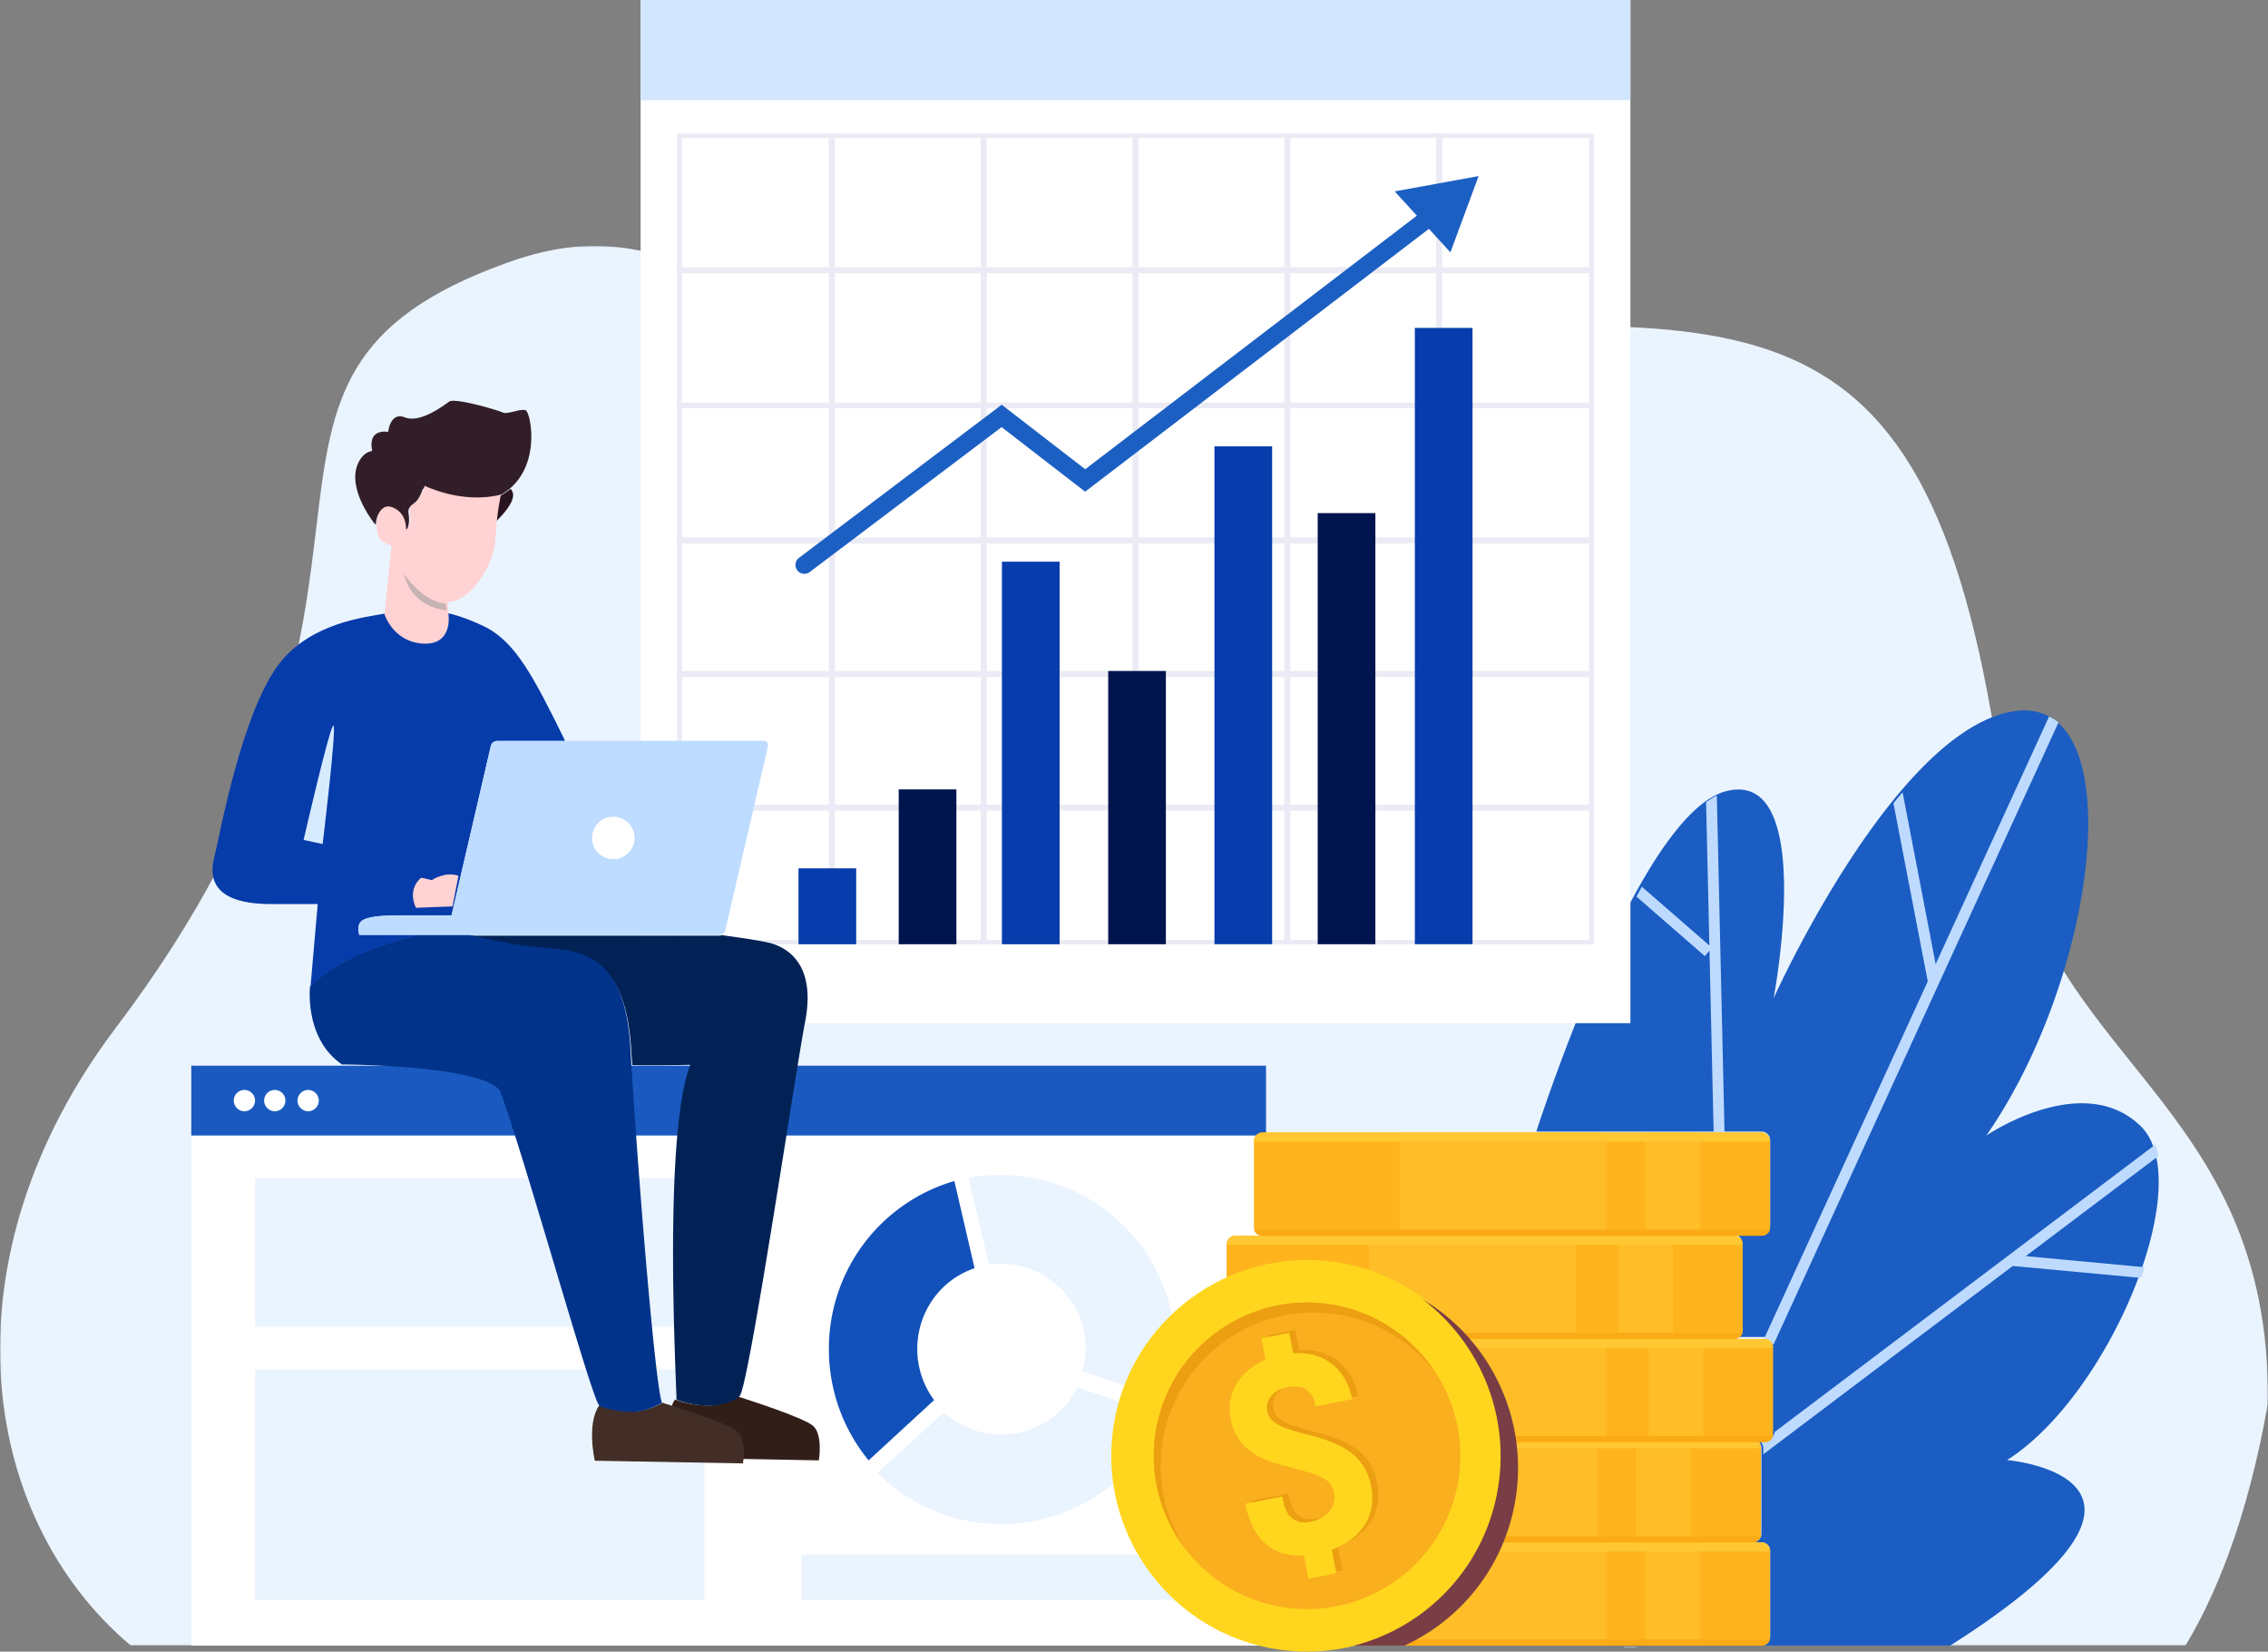 <svg width="747" height="544" viewBox="0 0 747 544" xmlns="http://www.w3.org/2000/svg" xmlns:xlink="http://www.w3.org/1999/xlink">
    <rect x="0" y="0" width="747" height="544" fill="#808080" stroke="none"/>
    <defs>
        <path id="5ruw85974a" d="M0 0h747v461H0z"/>
    </defs>
    <g fill="none" fill-rule="evenodd">
        <g transform="translate(0 81)">
            <mask id="2c6if5gf4b" fill="#fff">
                <use xlink:href="#5ruw85974a"/>
            </mask>
            <path d="M746.99 381.111c.98-100.921-76.074-112.803-86.392-195.11C638.25 7.751 580.233 22.612 426.467 30.568 234.782 40.486 231.818-17.647 167.17 5.486 59.728 43.934 150.46 108.947 38.157 257.506-18.695 332.711-7.806 418.088 43.072 461h676.735c9.304-15.356 20.304-40.532 27.184-79.889" fill="#EAF4FF" mask="url(#2c6if5gf4b)"/>
        </g>
        <path d="M661.062 480.905c29.579-18.758 55.652-75.02 48.846-101.052l-.033-.134a27.034 27.034 0 0 0-.34-1.162c-.057-.178-.113-.356-.173-.531-.116-.34-.236-.677-.366-1.005-.976-2.478-2.328-4.596-4.087-6.275-19.183-18.306-50.698 3.284-50.698 3.284 31.888-45.852 44.242-119.625 22.998-136.507l-.191-.152a6.07 6.07 0 0 0-.294-.22c-.109-.08-.217-.16-.326-.233-.1-.072-.197-.14-.3-.206a12.288 12.288 0 0 0-.56-.357 10.43 10.43 0 0 0-.387-.231l-.017-.009c-.12-.068-.244-.137-.366-.2l-.24-.126a12.335 12.335 0 0 0-.41-.202c-3.143-1.496-6.86-1.978-11.179-1.259-12.695 2.112-25.425 12.749-36.834 26.172l-.754.893c-.445.528-.887 1.062-1.327 1.598l-.03.04c-.273.332-.543.666-.811 1-.023.025-.043.054-.066.08v.002c-22.352 27.756-38.941 64.645-38.941 64.645s14.311-75.527-15.459-68.221c-1.316.323-2.638.84-3.965 1.535a26.635 26.635 0 0 0-3.562 2.279c-7.23 5.415-14.51 15.592-21.321 27.667a207.22 207.22 0 0 0-1.79 3.234c-15.742 28.995-28.66 67.021-32.079 77.453h74.231c.094 0 .19.004.283.014l.047.007c.077.01.152.02.227.035l.126.033c.046.011.093.022.138.036.063.02.123.043.184.067l.069.025a2.579 2.579 0 0 1 .24.115 2.796 2.796 0 0 1 1.474 2.457v28.244c0 1.208-.78 2.24-1.86 2.625l-.064.024c-.04.013-.081.025-.121.035a1.827 1.827 0 0 1-.235.056c-.054.01-.11.018-.165.025l-.085.011c-.086.007-.17.013-.258.013h-9.252c.095 0 .19.005.283.014l.047.008c.076.01.152.019.227.035.043.008.085.022.127.032.046.012.093.021.138.036.063.02.124.043.186.068.022.008.045.015.066.024a2.79 2.79 0 0 1 .24.116 2.795 2.795 0 0 1 1.474 2.457v28.243c0 1.208-.78 2.24-1.86 2.626l-.064.023c-.04.014-.08.024-.121.036a2.605 2.605 0 0 1-.4.08c-.028.004-.056.008-.084.01-.086.009-.17.014-.257.014h10.095c.095 0 .19.005.284.015.011 0 .022.003.033.005.082.009.162.02.24.037.044.008.085.021.127.032.046.012.093.022.137.036.064.02.125.044.186.067l.067.025c.078.033.155.07.23.11l.01.005a2.798 2.798 0 0 1 1.475 2.457v28.244a2.796 2.796 0 0 1-2.445 2.765c-.029.004-.057.008-.086.01-.085.008-.17.014-.258.014h-3.722c.095 0 .19.005.282.014l.078.012c.065.01.132.017.196.03.05.011.098.026.147.038.039.011.079.018.118.031.068.021.135.046.2.073.017.007.035.011.052.019a2.793 2.793 0 0 1 1.714 2.573v28.243c0 1.207-.78 2.24-1.859 2.626l-.065.023-.12.036a5.954 5.954 0 0 1-.13.033 3.658 3.658 0 0 1-.27.047 2.636 2.636 0 0 1-.345.024h2.879c.094 0 .19.005.282.015.021.002.041.006.061.01.072.008.144.017.214.032.045.008.087.022.13.033.044.011.09.02.134.034.064.02.126.045.19.07l.063.023c.08.034.16.072.235.113l.005.002a2.798 2.798 0 0 1 1.474 2.457v28.244a2.797 2.797 0 0 1-1.855 2.624c-.024.008-.047.018-.07.025a2.768 2.768 0 0 1-.252.07c-.034.007-.067.015-.102.02-.055.011-.11.02-.167.026-.028.004-.056.009-.083.01a2.636 2.636 0 0 1-.26.014h-50.333l.027.185h112.411c87.087-55.357 18.727-61.095 18.727-61.095" fill="#1B5DC2"/>
        <path d="M711 380.686a25.5 25.5 0 0 0-1.124-3.686l-125.39 94.661a2.801 2.801 0 0 1-1.846 2.346l-.066.024-.12.036a4.744 4.744 0 0 1-.131.033 3.672 3.672 0 0 1-.27.047 2.645 2.645 0 0 1-.345.024h-.545l-1.163.877c.475.501.772 1.172.772 1.912V479l82.166-62.03 42.237 3.932c.44-1.175.857-2.346 1.258-3.515l-39.21-3.652L711 380.685zM581 440.995h.39c.097 0 .193.006.286.015a2.645 2.645 0 0 1 .275.042c.044.009.085.022.128.033.046.012.093.021.138.035.063.02.124.044.186.068.022.01.046.015.068.025.079.033.155.07.23.11l.011.005c.653.35 1.152.952 1.366 1.672L678 237.938c-.063-.052-.126-.1-.192-.152a5.211 5.211 0 0 0-.295-.22c-.11-.08-.219-.16-.328-.234-.1-.072-.197-.14-.3-.206-.184-.123-.37-.242-.563-.358-.128-.079-.258-.157-.39-.23l-.017-.01a9.498 9.498 0 0 0-.368-.2c-.08-.042-.16-.085-.24-.125a14.9 14.9 0 0 0-.413-.203l-37.353 81.55-10.897-56.609c-.253.297-.505.595-.757.894-.448.53-.89 1.063-1.334 1.6a152.372 152.372 0 0 0-.847 1.04c-.023.027-.043.055-.065.082v.002l11.296 58.679L581 440.995zM563.045 313.112 564.413 373H568l-2.536-110.966V262a26.565 26.565 0 0 0-3.537 2.193l.002.126 1.077 47.1-22.23-19.35c-.597 1.069-1.19 2.15-1.776 3.245l22.516 19.593 1.53-1.795z" fill="#BEDBFF"/>
        <path fill="#D2E6FA" d="m535.083 542.412-.083.176h3.917l.083-.176z"/>
        <path fill="#FFF" d="M63 542h354V351H63z"/>
        <path fill="#1A5AC0" d="M63 374h354v-23H63z"/>
        <path d="M84 362.5a3.5 3.5 0 1 1-7 0 3.5 3.5 0 0 1 7 0M94 362.5a3.5 3.5 0 1 1-7 0 3.5 3.5 0 0 1 7 0M105 362.5a3.5 3.5 0 1 1-7 0 3.5 3.5 0 0 1 7 0" fill="#FFF"/>
        <path fill="#EAF4FF" d="M84 437h148v-49H84zM84 527h148v-76H84zM264 527h133v-15H264z"/>
        <path d="M286.095 481C277.632 470.698 273 457.771 273 444.31c0-6.663 1.118-13.19 3.322-19.402a57.398 57.398 0 0 1 9.194-16.572c7.393-9.298 17.549-16.094 28.815-19.336L321 417.705c-11.24 3.811-18.88 14.396-18.88 26.604a28.196 28.196 0 0 0 5.549 16.836L286.095 481z" fill="#1251BA"/>
        <path d="M329.748 502c-8.253 0-16.22-1.71-23.68-5.08A57.367 57.367 0 0 1 289 485.106l21.851-19.933a28.204 28.204 0 0 0 18.897 7.298c10.763 0 20.37-5.993 25.132-15.471l28.12 9.413c-4.126 9.965-10.916 18.515-19.763 24.851C353.43 498.288 341.85 502 329.748 502M356.528 451.726a27.685 27.685 0 0 0 1.056-7.602c0-15.383-12.596-27.897-28.077-27.897-1.262 0-2.523.083-3.769.25L319 387.953a58.25 58.25 0 0 1 10.507-.953c15.357 0 29.795 5.942 40.654 16.731C381.02 414.521 387 428.866 387 444.124c0 5.763-.858 11.427-2.553 16.876l-27.919-9.274z" fill="#EAF4FF"/>
        <path d="M583 539.196c0 1.543-1.252 2.804-2.782 2.804H415.782c-1.53 0-2.782-1.261-2.782-2.804v-28.392c0-1.543 1.252-2.804 2.782-2.804h164.436c1.53 0 2.782 1.261 2.782 2.804v28.392z" fill="#FFB41E"/>
        <path fill="#FFBE28" d="M542 542h18v-34h-18zM461 542h68v-34h-68z"/>
        <path d="M413 540c.374 1.156 1.407 2 2.63 2h164.74c1.223 0 2.256-.844 2.63-2H413z" fill="#FAAA14"/>
        <path d="M583 511c-.022-1.654-1.262-3-2.778-3H415.778c-1.517 0-2.756 1.346-2.778 3h170z" fill="#FFC832"/>
        <path d="M580 505.196c0 1.543-1.252 2.804-2.782 2.804H412.782c-1.53 0-2.782-1.261-2.782-2.804v-28.392c0-1.543 1.252-2.804 2.782-2.804h164.436c1.53 0 2.782 1.261 2.782 2.804v28.392z" fill="#FFB41E"/>
        <path fill="#FFBE28" d="M539 508h18v-34h-18zM458 508h68v-34h-68z"/>
        <path d="M410 506c.374 1.156 1.407 2 2.63 2h164.742c1.221 0 2.254-.844 2.628-2H410z" fill="#FAAA14"/>
        <path d="M580 477c-.022-1.654-1.262-3-2.778-3H412.778c-1.517 0-2.756 1.346-2.778 3h170z" fill="#FFC832"/>
        <path d="M584 472.196c0 1.543-1.252 2.804-2.782 2.804H416.782c-1.53 0-2.782-1.261-2.782-2.804v-28.392c0-1.543 1.252-2.804 2.782-2.804h164.436c1.53 0 2.782 1.261 2.782 2.804v28.392z" fill="#FFB41E"/>
        <path fill="#FFBE28" d="M543 475h18v-34h-18zM461 475h68v-34h-68z"/>
        <path d="M414 473c.374 1.156 1.407 2 2.63 2h164.74c1.223 0 2.256-.844 2.63-2H414z" fill="#FAAA14"/>
        <path d="M584 444c-.022-1.654-1.262-3-2.778-3H416.778c-1.517 0-2.756 1.346-2.778 3h170z" fill="#FFC832"/>
        <path d="M574 438.196c0 1.543-1.252 2.804-2.782 2.804H406.782c-1.53 0-2.782-1.261-2.782-2.804v-28.392c0-1.543 1.252-2.804 2.782-2.804h164.436c1.53 0 2.782 1.261 2.782 2.804v28.392z" fill="#FFB41E"/>
        <path fill="#FFBE28" d="M533 441h18v-34h-18zM451 441h68v-34h-68z"/>
        <path d="M404 439c.374 1.156 1.407 2 2.63 2h164.74c1.223 0 2.256-.844 2.63-2H404z" fill="#FAAA14"/>
        <path d="M574 410c-.022-1.654-1.262-3-2.778-3H406.778c-1.517 0-2.756 1.346-2.778 3h170z" fill="#FFC832"/>
        <path d="M583 404.196c0 1.543-1.252 2.804-2.782 2.804H415.782c-1.53 0-2.782-1.261-2.782-2.804v-28.392c0-1.543 1.252-2.804 2.782-2.804h164.436c1.53 0 2.782 1.261 2.782 2.804v28.392z" fill="#FFB41E"/>
        <path fill="#FFBE28" d="M542 407h18v-34h-18zM461 407h68v-34h-68z"/>
        <path d="M413 405c.374 1.156 1.407 2 2.63 2h164.74c1.223 0 2.256-.844 2.63-2H413z" fill="#FAAA14"/>
        <path d="M583 376c-.022-1.654-1.262-3-2.778-3H415.778c-1.517 0-2.756 1.346-2.778 3h170z" fill="#FFC832"/>
        <path d="M418.047 542.78c34.89 6.866 68.867-15.937 75.732-50.826 6.867-34.89-15.936-68.867-50.826-75.733-34.89-6.867-68.867 15.936-75.732 50.826-6.867 34.89 15.936 68.866 50.826 75.732" fill="#FFD61D"/>
        <path d="M420.75 529.044c27.316 5.377 53.918-12.478 59.295-39.794 5.375-27.315-12.479-53.918-39.795-59.295-27.316-5.375-53.918 12.479-59.295 39.795-5.375 27.316 12.479 53.918 39.795 59.294" fill="#FAAF1E"/>
        <path d="M473 452.5c-7.373-9.819-18.257-17.027-31.24-19.388-27.382-4.979-53.705 13.306-58.672 40.754-2.355 13.016.555 25.764 7.138 36.134-8.178-10.89-12.028-24.996-9.415-39.43 4.966-27.447 31.29-45.732 58.671-40.752 14.398 2.617 26.22 11.185 33.518 22.683" fill="#EB9F11"/>
        <path d="M447.947 478.229c-2.837-2.489-7.277-4.568-13.23-6.185l-3.764-.952c-4.252-1.126-7.246-2.273-8.906-3.399-1.477-1.012-2.343-2.243-2.646-3.786-.36-1.839.044-3.472 1.238-4.982 1.244-1.585 3.001-2.58 5.365-3.047 2.391-.473 4.336-.259 5.927.652 1.551.891 2.562 2.316 3.085 4.37l.33 1.318 12.11-2.392-.413-1.486c-1.43-5.188-4.187-9.004-8.197-11.354-3.071-1.8-6.733-2.56-10.891-2.265L426.636 438l-9.197 1.816 1.382 7.05c-3.338 1.401-6.066 3.38-8.122 5.887-3.227 3.964-4.35 8.588-3.34 13.738.74 3.772 2.48 6.933 5.175 9.415 2.631 2.415 6.268 4.233 10.773 5.38l4.703 1.251c7.052 1.834 9.766 3.15 10.799 3.93 1.381 1.037 2.228 2.459 2.596 4.33.427 2.181-.042 4.098-1.442 5.864-1.449 1.838-3.513 3.001-6.322 3.557-2.371.467-4.278.154-5.824-.959-1.58-1.142-2.602-2.99-3.182-5.947l-.276-1.406-12.225 2.415.334 1.444c1.41 6.034 4.134 10.403 8.1 12.997 2.96 1.93 6.616 2.796 10.896 2.578l1.502 7.66 9.197-1.816-1.516-7.737c4.054-1.476 7.281-3.66 9.6-6.497 3.305-4.065 4.439-8.927 3.355-14.454-.834-4.252-2.74-7.709-5.655-10.267" fill="#EB9F11"/>
        <path d="M445.947 479.229c-2.837-2.489-7.277-4.568-13.23-6.185l-3.764-.952c-4.252-1.126-7.246-2.273-8.906-3.399-1.477-1.012-2.343-2.243-2.646-3.786-.36-1.839.044-3.472 1.238-4.982 1.244-1.585 3.001-2.58 5.365-3.047 2.391-.473 4.336-.259 5.927.652 1.551.891 2.562 2.316 3.085 4.37l.33 1.318 12.11-2.392-.413-1.486c-1.43-5.188-4.187-9.004-8.197-11.353-3.071-1.802-6.733-2.56-10.891-2.266L424.636 439l-9.197 1.816 1.382 7.05c-3.338 1.401-6.066 3.38-8.122 5.887-3.227 3.964-4.35 8.588-3.34 13.738.74 3.772 2.48 6.933 5.175 9.415 2.631 2.415 6.268 4.233 10.773 5.38l4.703 1.251c7.052 1.834 9.766 3.15 10.799 3.93 1.381 1.037 2.228 2.459 2.595 4.33.428 2.181-.041 4.098-1.44 5.864-1.45 1.838-3.514 3.001-6.323 3.557-2.371.467-4.278.154-5.824-.959-1.58-1.142-2.602-2.99-3.182-5.947l-.276-1.406-12.225 2.415.334 1.445c1.41 6.033 4.134 10.402 8.1 12.996 2.96 1.93 6.616 2.796 10.896 2.578l1.502 7.66 9.197-1.816-1.516-7.737c4.054-1.476 7.281-3.66 9.6-6.497 3.305-4.065 4.439-8.927 3.355-14.454-.834-4.252-2.74-7.709-5.655-10.267" fill="#FFD61D"/>
        <path d="M493.054 492.007c4.887-25.052-5.418-49.633-24.437-64.007 22.629 13.503 35.534 40.4 30.176 67.867-4.12 21.121-18.108 37.803-36.178 46.133H446c23.18-5.917 42.139-24.795 47.054-49.993" fill="#793D45"/>
        <path fill="#FFF" d="M211 337h326V0H211z"/>
        <path fill="#D3E6FF" d="M211 33h326V0H211z"/>
        <path d="M224.626 88.562h48.748V45.44h-48.748v43.122zM223 90h52V44h-52v46z" fill="#EBEBF5"/>
        <path d="M274.626 88.562h48.748V45.44h-48.748v43.122zM273 90h52V44h-52v46z" fill="#EBEBF5"/>
        <path d="M324.625 88.562h48.747V45.44h-48.747v43.122zM323 90h52V44h-52v46z" fill="#EBEBF5"/>
        <path d="M374.626 88.562h48.748V45.44h-48.748v43.122zM373 90h52V44h-52v46z" fill="#EBEBF5"/>
        <path d="M424.626 88.562h48.748V45.44h-48.748v43.122zM423 90h52V44h-52v46z" fill="#EBEBF5"/>
        <path d="M474.625 88.562h48.747V45.44h-48.747v43.122zM473 90h52V44h-52v46zM224.626 132.562h48.748V89.44h-48.748v43.122zM223 134h52V88h-52v46z" fill="#EBEBF5"/>
        <path d="M274.626 132.562h48.748V89.44h-48.748v43.122zM273 134h52V88h-52v46z" fill="#EBEBF5"/>
        <path d="M324.625 132.562h48.747V89.44h-48.747v43.122zM323 134h52V88h-52v46z" fill="#EBEBF5"/>
        <path d="M374.626 132.562h48.748V89.44h-48.748v43.122zM373 134h52V88h-52v46z" fill="#EBEBF5"/>
        <path d="M424.626 132.562h48.748V89.44h-48.748v43.122zM423 134h52V88h-52v46z" fill="#EBEBF5"/>
        <path d="M474.625 132.562h48.747V89.44h-48.747v43.122zM473 134h52V88h-52v46zM224.626 177.56h48.748v-43.122h-48.748v43.122zM223 179h52v-46h-52v46z" fill="#EBEBF5"/>
        <path d="M274.626 177.56h48.748v-43.122h-48.748v43.122zM273 179h52v-46h-52v46z" fill="#EBEBF5"/>
        <path d="M324.625 177.56h48.747v-43.122h-48.747v43.122zM323 179h52v-46h-52v46z" fill="#EBEBF5"/>
        <path d="M374.626 177.56h48.748v-43.122h-48.748v43.122zM373 179h52v-46h-52v46z" fill="#EBEBF5"/>
        <path d="M424.626 177.56h48.748v-43.122h-48.748v43.122zM423 179h52v-46h-52v46z" fill="#EBEBF5"/>
        <path d="M474.625 177.56h48.747v-43.122h-48.747v43.122zM473 179h52v-46h-52v46zM224.626 221.562h48.748V178.44h-48.748v43.122zM223 223h52v-46h-52v46z" fill="#EBEBF5"/>
        <path d="M274.626 221.562h48.748V178.44h-48.748v43.122zM273 223h52v-46h-52v46z" fill="#EBEBF5"/>
        <path d="M324.625 221.562h48.747V178.44h-48.747v43.122zM323 223h52v-46h-52v46z" fill="#EBEBF5"/>
        <path d="M374.626 221.562h48.748V178.44h-48.748v43.122zM373 223h52v-46h-52v46z" fill="#EBEBF5"/>
        <path d="M424.626 221.562h48.748V178.44h-48.748v43.122zM423 223h52v-46h-52v46z" fill="#EBEBF5"/>
        <path d="M474.625 221.562h48.747V178.44h-48.747v43.122zM473 223h52v-46h-52v46zM224.626 265.562h48.748V222.44h-48.748v43.122zM223 267h52v-46h-52v46z" fill="#EBEBF5"/>
        <path d="M274.626 265.562h48.748V222.44h-48.748v43.122zM273 267h52v-46h-52v46z" fill="#EBEBF5"/>
        <path d="M324.625 265.562h48.747V222.44h-48.747v43.122zM323 267h52v-46h-52v46z" fill="#EBEBF5"/>
        <path d="M374.626 265.562h48.748V222.44h-48.748v43.122zM373 267h52v-46h-52v46z" fill="#EBEBF5"/>
        <path d="M424.626 265.562h48.748V222.44h-48.748v43.122zM423 267h52v-46h-52v46z" fill="#EBEBF5"/>
        <path d="M474.625 265.562h48.747V222.44h-48.747v43.122zM473 267h52v-46h-52v46zM224.626 309.56h48.748v-43.122h-48.748v43.122zM223 311h52v-46h-52v46z" fill="#EBEBF5"/>
        <path d="M274.626 309.56h48.748v-43.122h-48.748v43.122zM273 311h52v-46h-52v46z" fill="#EBEBF5"/>
        <path d="M324.625 309.56h48.747v-43.122h-48.747v43.122zM323 311h52v-46h-52v46z" fill="#EBEBF5"/>
        <path d="M374.626 309.56h48.748v-43.122h-48.748v43.122zM373 311h52v-46h-52v46z" fill="#EBEBF5"/>
        <path d="M424.626 309.56h48.748v-43.122h-48.748v43.122zM423 311h52v-46h-52v46z" fill="#EBEBF5"/>
        <path d="M474.625 309.56h48.747v-43.122h-48.747v43.122zM473 311h52v-46h-52v46z" fill="#EBEBF5"/>
        <path fill="#00154E" d="M296 311h19v-51h-19z"/>
        <path fill="#063CAB" d="M263 311h19v-25h-19zM330 311h19V185h-19z"/>
        <path fill="#00154E" d="M365 311h19v-90h-19z"/>
        <path fill="#063CAB" d="M400 311h19V147h-19zM466 311h19V108h-19z"/>
        <path fill="#00154E" d="M434 311h19V169h-19z"/>
        <path d="m459.364 63.033 7.304 7.994-109.238 83.522-27.505-21.248-66.76 50.433a2.926 2.926 0 0 0-.57 4.105 2.932 2.932 0 0 0 2.343 1.161c.618 0 1.24-.193 1.77-.593l63.18-47.726 27.523 21.264 113.227-86.574.402.439 6.677 7.307L487 58l-27.636 5.033z" fill="#1C5FC3"/>
        <path d="M267.86 469.679c-2.962-2.704-21.592-8.689-24.712-9.679-1.458 1.022-5.919 2.93-9.321 2.948-5.346.028-9.332-1.145-11.508-1.992-4.2 6.27-1.411 19.14-1.411 19.14l48.794.904s1.392-8.368-1.842-11.321" fill="#321E19"/>
        <path d="M254.868 310.97c-2.276-.8-8.84-1.857-17.173-2.97a2.18 2.18 0 0 1-.868.19H152c5.646 1.403 15.269 3.594 23.716 4.544 1.307.147 2.632.253 4.035.365 12.38.985 26.411 2.101 28.153 32.834.05.882.294 3.934.35 4.874 8.643.141 19.094-.077 19.094-.077-8.807 22.864-4.788 100.116-4.543 109.845.004.157.012.309.026.456 2.192.84 6.185 1.997 11.534 1.969 2.795-.014 6.299-1.285 8.285-2.303.506-.387.88-.752 1.079-1.072 3.285-5.271 18.478-108.037 21.414-122.874 2.935-14.836-1.957-22.863-10.275-25.782" fill="#022256"/>
        <path d="M242.86 471.463c-2.962-2.643-21.592-8.495-24.712-9.463-1.458.999-5.919 2.865-9.321 2.882-5.346.028-9.332-1.12-11.508-1.946-4.2 6.128-1.411 18.18-1.411 18.18l48.794.884s1.392-7.65-1.842-10.537" fill="#422E27"/>
        <path d="M102.105 325.016s9.305-12.678 44.984-19.016c0 0 15.423 4.343 28.287 5.806 12.864 1.462 30.34-.975 32.282 33.644 1.941 34.619 7.79 107.639 10.236 116.166.047.165.08.323.106.48l-.106-.034c-1.453 1.018-5.899 2.92-9.29 2.938-4.983.026-8.78-.995-11.026-1.817a6.483 6.483 0 0 1-.444-.613c-3.08-4.863-24.026-80.305-32.247-102.725v-.001c-.02-.222-.268-.76-.358-.807-7.156-8.321-51.87-8.432-51.87-8.432-12.462-8.464-10.554-25.59-10.554-25.59" fill="#02338A"/>
        <path d="M118.251 307.323c-.224-.8-.7-3.216 1.31-4.311 2.623-1.43 8.26-1.43 11.991-1.43h17.145l13.003-56.006c.186-.806 1.042-1.487 1.869-1.487H186l-.021-.394c-10.395-21.198-16.003-31.496-25.351-36.793-5.397-2.744-10.99-4.675-15.03-5.334-9.578-1.564-19.318.599-19.318.599-5.791 1.116-23.394 2.886-33.86 15.861-12.766 15.831-20.06 57.4-21.843 64.327-1.781 6.925-.445 15.415 18.713 15.415h15.354l-2.38 27.23c.944-1.174 9.899-11.44 38.66-17.677h-22.673z" fill="#063BAA"/>
        <path d="M100 276.646s8.514-37.175 9.785-37.642c1.271-.468-3.516 38.996-3.516 38.996L100 276.646z" fill="#D7EBFF"/>
        <path d="M151 288.449c-4.472-1.556-8.778 1.433-8.778 1.433l-3.444-.804s-4.784 3.316-1.796 9.922l12.061-.463L151 288.45z" fill="#FFD2D3"/>
        <path d="M251.535 244H163.89c-1.01 0-2.022.806-2.251 1.791l-12.924 55.684h-16.824c-3.858 0-9.461 0-12.17 1.476-2.708 1.477-1.41 5.049-1.41 5.049h118.37c1.009 0 2.021-.806 2.25-1.792l14.023-60.417c.228-.985-.41-1.791-1.419-1.791" fill="#BDDCFF"/>
        <path d="M209 276a7 7 0 1 1-14 0 7 7 0 0 1 14 0" fill="#FFF"/>
        <path d="M173.143 135.126c-1.72-.673-6.048 1.508-7.532.75-1.482-.757-15.822-4.965-17.68-3.609-1.86 1.357-9.587 7.203-14.522 5.212-4.936-1.992-5.554 4.78-5.554 4.78s-6.814-1.413-5.287 6.228c.034.17-2.645-.005-4.542 3.935-4.104 8.525 5.428 20.145 5.428 20.145s.117.068.323.184c.075-1.678.557-3.185 1.405-4.17.678-.79 1.519-1.146 2.43-1.03.203.026.411.075.62.146 3.827 1.317 4.479 4.718 4.526 6.629.014.555.32.654.45.67.126.016.323-.012.547-.246.578-.6 1.276-2.535.832-5.409-.273-1.775.122-2.067.988-2.707.985-.727 2.46-1.815 3.72-5.7 1.253.574 6.014 2.605 12.095 3.377 4.045.513 8.559.23 12.122-.54.358-.186.717-.372 1.078-.568 14.294-7.705 10.272-27.405 8.553-28.077" fill="#321E28"/>
        <path d="M168.86 162.181c-.178-.532-.426-.913-.72-1.181a19.362 19.362 0 0 1-3.708 2.479c-.366.19-.73.37-1.093.55-.262.056-.253.125.023.062-.256 1.176-.908 4.435-1.362 8.909 1.809-1.599 8.004-7.393 6.86-10.819" fill="#28141E"/>
        <path d="M139.861 160c-2.395 7.756-5.54 4.765-4.89 8.993.656 4.23-1.199 6.256-1.23 4.987-.03-1.27-.328-5.46-4.796-7-3.54-1.213-5.944 3.702-4.536 8.91.832 3.074 4.555 3.758 4.555 3.758l-2.339 22.642s2.803 9.087 12.639 9.684c9.836.596 8.476-9.207 8.476-9.207l-.26-4.541c.275.004.551-.005.826-.033.036-.004.077-.008.115-.014.024-.002.057-.005.098-.013.96-.122 1.914-.436 2.852-.903.008-.007.013-.007.017-.01.194-.098.384-.2.575-.31l.005-.003v-.005c.2-.112.4-.233.598-.367 5.634-3.663 10.302-12.665 10.617-19.105.424-8.583 1.817-14.582 1.817-14.582-12.72 3.298-25.139-2.881-25.139-2.881" fill="#FFD2D3"/>
        <path d="M146.169 198.712c-3.787-.487-7.464-3.15-10.441-6.363A34.852 34.852 0 0 1 133 189v.001c2.41 9.717 10.6 11.627 14 11.999l-.125-2.237a6.378 6.378 0 0 1-.706-.05" fill="#C6B3B3"/>
    </g>
</svg>
